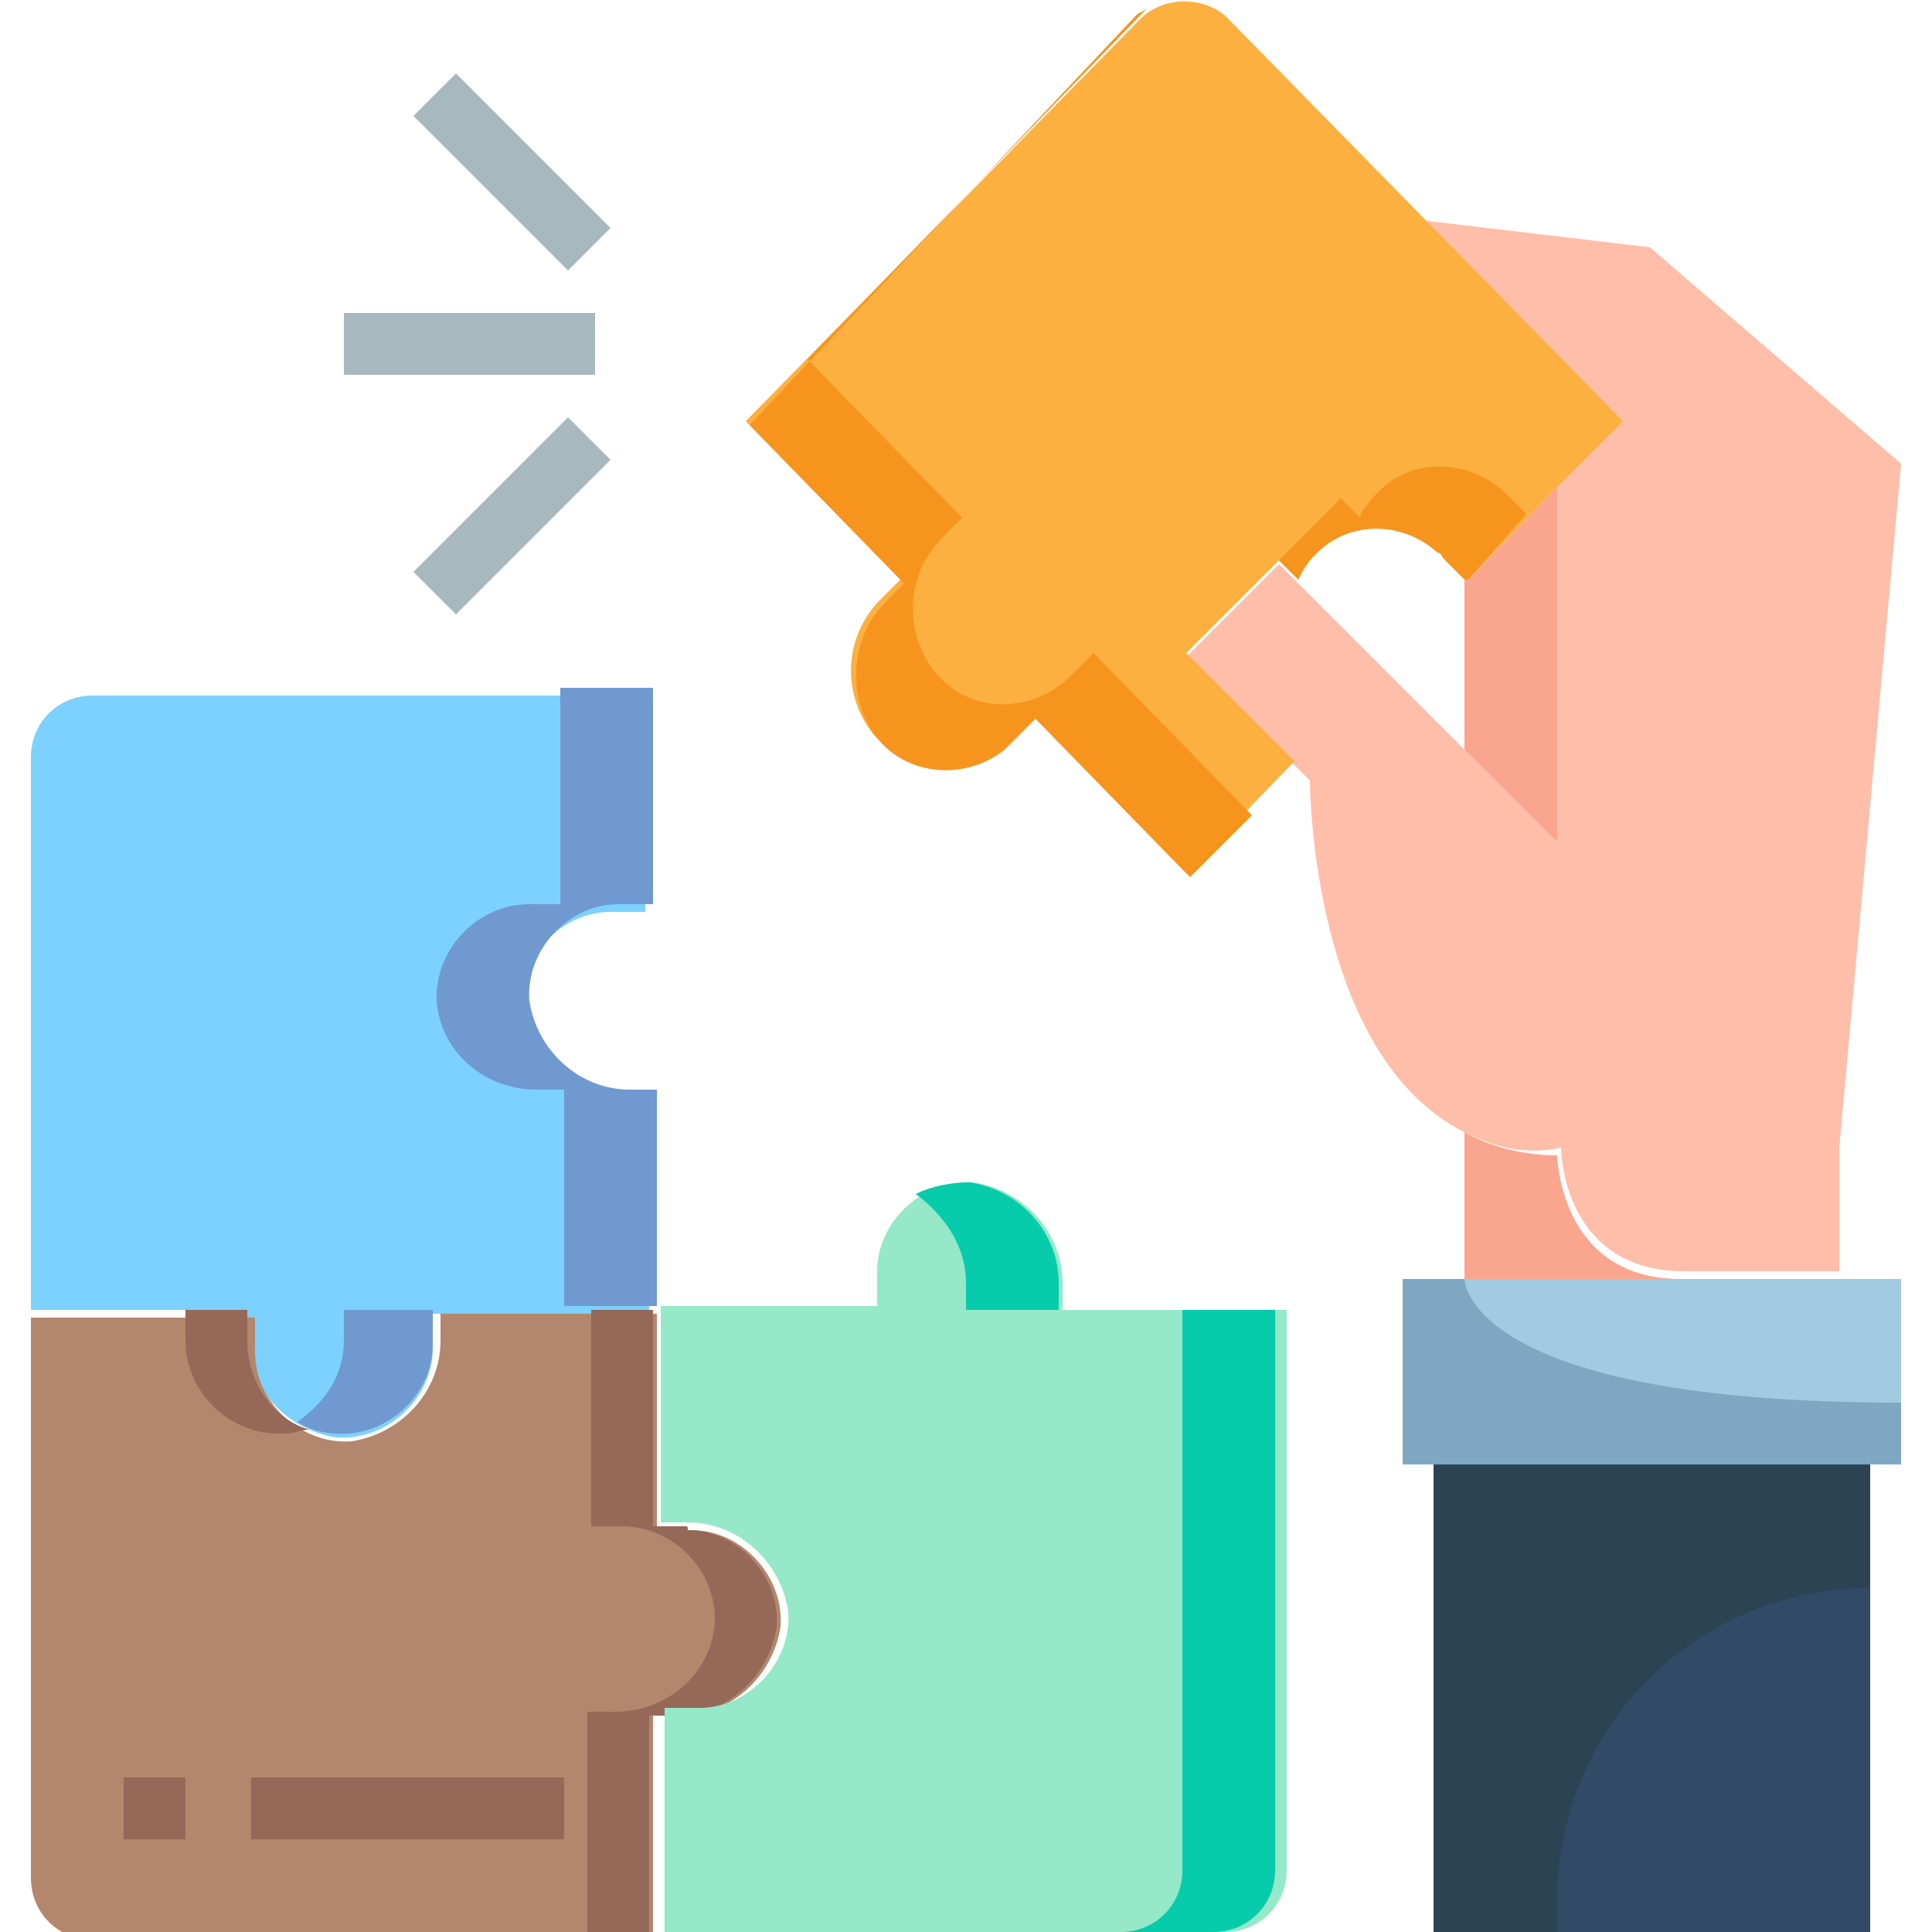 <?xml version="1.0" encoding="utf-8"?>
<!-- Generator: Adobe Illustrator 26.5.0, SVG Export Plug-In . SVG Version: 6.00 Build 0)  -->
<svg version="1.1" id="Layer_1" xmlns="http://www.w3.org/2000/svg" xmlns:xlink="http://www.w3.org/1999/xlink" x="0px" y="0px"
	 width="50px" height="50px" viewBox="0 0 50 50" style="enable-background:new 0 0 50 50;" xml:space="preserve">
<style type="text/css">
	.st0{fill:#7CD1FF;}
	.st1{fill:#7099CF;}
	.st2{fill:#B2876D;}
	.st3{fill:#966857;}
	.st4{fill:#95E8C8;}
	.st5{fill:#06CCAB;}
	.st6{fill:#A0CBE0;}
	.st7{fill:#314A66;}
	.st8{fill:#2C4354;}
	.st9{fill:#FFBEAA;}
	.st10{fill:#FAA68E;}
	.st11{fill:#FBB040;}
	.st12{fill:#F7941D;}
	.st13{fill:#7EA8C2;}
	.st14{fill:#A8B8BF;}
</style>
<g id="_07-Solution">
	<path class="st0" d="M0.8,33.9h5.6v0.7c0,1.3,1,2.4,2.3,2.6c1.3,0.1,2.5-1,2.5-2.3c0,0,0-0.1,0-0.1v-0.8h5.6v-5.6h-0.7
		c-1.3,0-2.4-1-2.6-2.3c-0.1-1.3,1-2.5,2.3-2.5c0,0,0.1,0,0.1,0h0.8v-5.6H2.4c-0.9,0-1.6,0.7-1.6,1.6V33.9z"/>
	<path class="st1" d="M8.9,34.7c0,0.9-0.5,1.6-1.2,2.1C8,37,8.4,37.1,8.7,37.1c1.3,0.1,2.5-1,2.5-2.3c0,0,0-0.1,0-0.1v-0.8H8.9V34.7
		z"/>
	<path class="st1" d="M16.1,23.4h0.8v-5.6h-2.4v5.6h-0.8c-1.3,0-2.4,1.1-2.4,2.4c0,0,0,0.1,0,0.1c0.1,1.3,1.2,2.3,2.6,2.3h0.7v5.6
		h2.4v-5.6h-0.7c-1.3,0-2.4-1-2.6-2.3c-0.1-1.3,1-2.5,2.3-2.5C16,23.4,16.1,23.4,16.1,23.4z"/>
	<path class="st2" d="M16.9,50v-5.6h0.7c1.3,0,2.4-1,2.6-2.3c0.1-1.3-1-2.5-2.3-2.5c0,0-0.1,0-0.1,0h-0.8v-5.6h-5.6v0.7
		c0,1.3-1,2.4-2.3,2.6c-1.3,0.1-2.5-1-2.5-2.3c0,0,0-0.1,0-0.1v-0.8H0.8v14.5c0,0.9,0.7,1.6,1.6,1.6H16.9z"/>
	<path class="st3" d="M17.7,39.5h-0.8v-5.6h-1.6v5.6h0.8c1.3,0,2.4,1.1,2.4,2.4c0,0,0,0.1,0,0.1c-0.1,1.3-1.2,2.3-2.6,2.3h-0.7V50
		h1.6v-5.6h0.7c1.3,0,2.4-1,2.6-2.3c0.1-1.3-1-2.5-2.3-2.5C17.8,39.5,17.8,39.5,17.7,39.5z"/>
	<path class="st3" d="M7.4,37.1C7.6,37.1,7.8,37,8,37c-1-0.3-1.6-1.3-1.6-2.3v-0.8H4.8v0.8c0,1.3,1.1,2.4,2.4,2.4
		C7.3,37.1,7.3,37.1,7.4,37.1z"/>
	<path class="st4" d="M33.1,33.9h-5.6v-0.7c0-1.3-1-2.4-2.3-2.6c-1.3-0.1-2.5,1-2.5,2.3c0,0,0,0.1,0,0.1v0.8h-5.6v5.6h0.7
		c1.3,0,2.4,1,2.6,2.3c0.1,1.3-1,2.5-2.3,2.5c0,0-0.1,0-0.1,0h-0.8V50h14.5c0.9,0,1.6-0.7,1.6-1.6V33.9z"/>
	<path class="st5" d="M25,33.2v0.7h2.4v-0.7c0-1.3-1-2.4-2.3-2.6c-0.5,0-1,0.1-1.4,0.3C24.5,31.5,25,32.3,25,33.2z"/>
	<path class="st5" d="M30.6,33.9v14.5c0,0.9-0.7,1.6-1.6,1.6h2.4c0.9,0,1.6-0.7,1.6-1.6V33.9H30.6z"/>
	<path class="st6" d="M49.2,33.1v4.8h-0.8H37.1h-0.8v-4.8h1.6h5.6h4H49.2z"/>
	<path class="st7" d="M37.1,37.9h11.3V50H37.1V37.9z"/>
	<path class="st8" d="M48.4,41.1v-3.2H37.1V50h3.2v-0.8C40.3,44.7,43.9,41.1,48.4,41.1z"/>
	<path class="st9" d="M37.9,29.3c-4-2-4-9.1-4-9.1l-0.4-0.4l-2.8-2.8l2.4-2.4l0.5,0.5l4.3,4.3l2.4,2.4v-9.2l1.6-1.7l-5.1-5.2
		l5.9,0.7l6.5,5.6l-1.6,17.7v3.2h-4c-3.2,0-3.2-3.2-3.2-3.2C39.5,29.9,38.7,29.7,37.9,29.3z"/>
	<path class="st10" d="M43.5,33.1h-5.6v-3.8c0.7,0.4,1.6,0.6,2.4,0.6C40.3,29.8,40.3,33.1,43.5,33.1z"/>
	<path class="st11" d="M40.3,12.6L38,15l-0.1-0.1l-0.5-0.5c-0.9-0.9-2.4-1-3.3-0.1c-0.1,0.1-0.1,0.1-0.2,0.2
		c-0.1,0.2-0.3,0.3-0.3,0.5l-0.5-0.5l-2.4,2.4l2.8,2.8l-2.8,2.9l-4-4.1l-0.6,0.6c-0.9,0.9-2.4,1-3.3,0.1c-0.1-0.1-0.1-0.1-0.2-0.2
		c-0.8-1-0.8-2.5,0.2-3.5l0.5-0.5l-4-4.1L29.5,0.5c0.6-0.6,1.6-0.6,2.2-0.1c0,0,0,0,0.1,0.1l5.1,5.2l5.1,5.2L40.3,12.6z"/>
	<path class="st12" d="M39.5,13.3L39,12.8c-0.9-0.9-2.4-1-3.3-0.1c-0.1,0.1-0.1,0.1-0.2,0.2c-0.1,0.2-0.3,0.3-0.3,0.5l-0.5-0.5
		l-1.6,1.6l0.5,0.5c0.1-0.2,0.2-0.4,0.3-0.5c0.8-1,2.3-1.1,3.3-0.2c0.1,0,0.1,0.1,0.2,0.2l0.5,0.5L38,15L39.5,13.3L39.5,13.3z"/>
	<path class="st12" d="M28.3,16.9l-0.6,0.6c-0.9,0.9-2.4,1-3.3,0.1c-0.1-0.1-0.1-0.1-0.2-0.2c-0.8-1-0.8-2.5,0.2-3.5l0.5-0.5l-4-4.1
		l8.8-9.1c-0.1,0.1-0.2,0.1-0.3,0.2L19.4,11l4,4.1l-0.5,0.5c-0.9,0.9-1,2.5-0.2,3.5c0.8,1,2.3,1.1,3.3,0.3c0.1-0.1,0.1-0.1,0.2-0.2
		l0.6-0.6l4,4.1l1.6-1.6L28.3,16.9z"/>
	<path class="st10" d="M40.3,12.6v9.2l-2.4-2.4v-4.4L38,15L40.3,12.6z"/>
	<path class="st13" d="M37.9,33.1h-1.6v4.8h12.9v-1.6C37.9,36.3,37.9,33.1,37.9,33.1z"/>
	<g>
		<path class="st14" d="M8.9,8.1h6.5v1.6H8.9V8.1z"/>
		<path class="st14" d="M10.7,14.8l4-4l1.1,1.1l-4,4L10.7,14.8z"/>
		<path class="st14" d="M10.7,3l1.1-1.1l4,4L14.7,7L10.7,3z"/>
	</g>
	<path class="st3" d="M3.2,46h1.6v1.6H3.2V46z"/>
	<path class="st3" d="M6.5,46h8.1v1.6H6.5V46z"/>
</g>
</svg>
